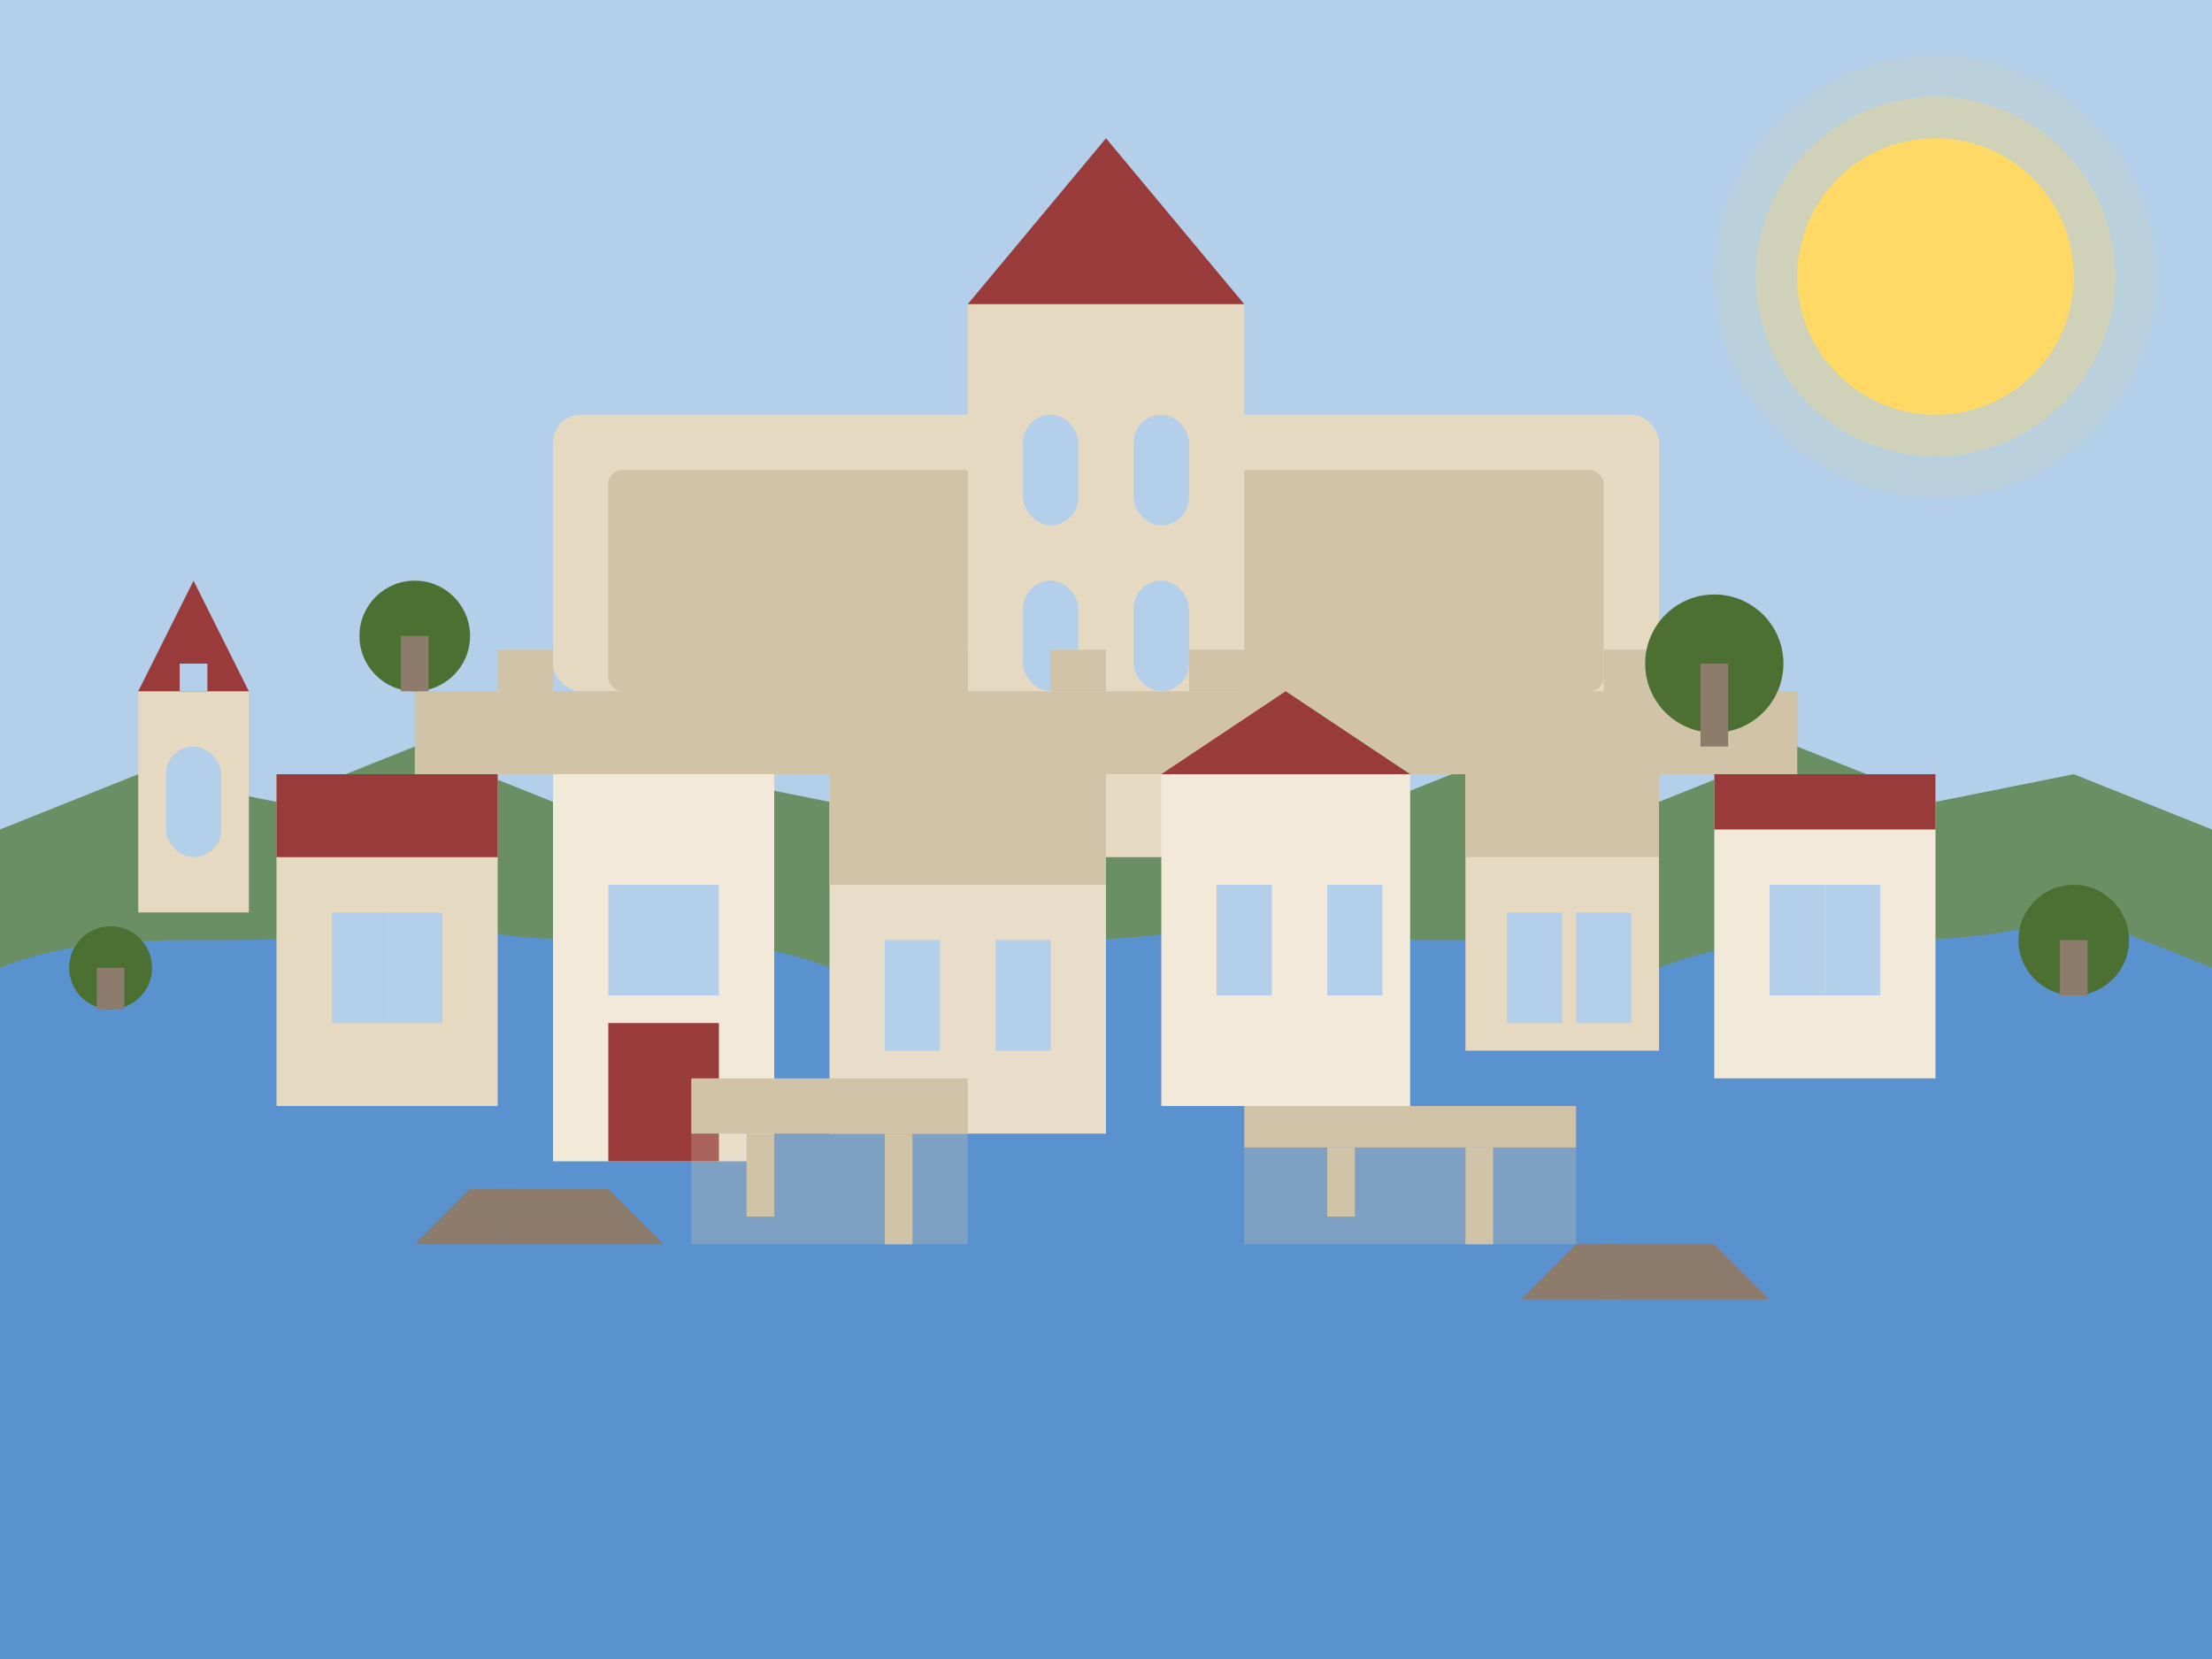<svg width="800" height="600" viewBox="0 0 800 600" fill="none" xmlns="http://www.w3.org/2000/svg">
  <!-- Sky background -->
  <rect width="800" height="600" fill="#B3CFEA"/>
  
  <!-- Sun -->
  <circle cx="700" cy="100" r="50" fill="#FFD966"/>
  <circle cx="700" cy="100" r="65" fill="#FFD966" fill-opacity="0.3"/>
  <circle cx="700" cy="100" r="80" fill="#FFD966" fill-opacity="0.1"/>
  
  <!-- Mountains in background -->
  <path d="M0 300L50 280L100 290L150 270L200 290L250 280L300 290L350 270L400 290L450 270L500 290L550 270L600 290L650 270L700 290L750 280L800 300V600H0V300Z" fill="#6B8F64"/>
  
  <!-- River Vltava -->
  <path d="M0 350C50 330 100 350 150 330C200 350 250 330 300 350C350 330 400 350 450 330C500 350 550 330 600 350C650 330 700 350 750 330L800 350V600H0V350Z" fill="#5A92CF"/>
  
  <!-- Český Krumlov Castle -->
  <rect x="200" y="150" width="400" height="100" rx="10" fill="#E6D9C2"/>
  <rect x="220" y="170" width="360" height="80" rx="5" fill="#D1C3A8"/>
  
  <!-- Castle tower -->
  <rect x="350" y="110" width="100" height="200" fill="#E6D9C2"/>
  <path d="M350 110H450L400 50L350 110Z" fill="#9A3B3B"/>
  
  <!-- Tower windows -->
  <rect x="370" y="150" width="20" height="40" rx="10" fill="#B3CFEA"/>
  <rect x="410" y="150" width="20" height="40" rx="10" fill="#B3CFEA"/>
  <rect x="370" y="210" width="20" height="40" rx="10" fill="#B3CFEA"/>
  <rect x="410" y="210" width="20" height="40" rx="10" fill="#B3CFEA"/>
  
  <!-- Castle walls -->
  <rect x="150" y="250" width="500" height="30" fill="#D1C3A8"/>
  <rect x="180" y="235" width="20" height="15" fill="#D1C3A8"/>
  <rect x="230" y="235" width="20" height="15" fill="#D1C3A8"/>
  <rect x="280" y="235" width="20" height="15" fill="#D1C3A8"/>
  <rect x="330" y="235" width="20" height="15" fill="#D1C3A8"/>
  <rect x="380" y="235" width="20" height="15" fill="#D1C3A8"/>
  <rect x="430" y="235" width="20" height="15" fill="#D1C3A8"/>
  <rect x="480" y="235" width="20" height="15" fill="#D1C3A8"/>
  <rect x="530" y="235" width="20" height="15" fill="#D1C3A8"/>
  <rect x="580" y="235" width="20" height="15" fill="#D1C3A8"/>
  
  <!-- Historic town buildings -->
  <rect x="100" y="280" width="80" height="120" fill="#E6D9C2"/>
  <rect x="100" y="280" width="80" height="30" fill="#9A3B3B"/>
  <rect x="120" y="330" width="20" height="40" fill="#B3CFEA"/>
  <rect x="140" y="330" width="20" height="40" fill="#B3CFEA"/>
  
  <rect x="200" y="280" width="80" height="140" fill="#F2E9D8"/>
  <rect x="220" y="320" width="20" height="40" fill="#B3CFEA"/>
  <rect x="240" y="320" width="20" height="40" fill="#B3CFEA"/>
  <rect x="220" y="370" width="40" height="50" fill="#9A3B3B"/>
  
  <rect x="300" y="280" width="100" height="130" fill="#E7DDC8"/>
  <rect x="300" y="280" width="100" height="40" fill="#D1C3A8"/>
  <rect x="320" y="340" width="20" height="40" fill="#B3CFEA"/>
  <rect x="360" y="340" width="20" height="40" fill="#B3CFEA"/>
  
  <rect x="420" y="280" width="90" height="120" fill="#F2E9D8"/>
  <path d="M420 280H510L465 250L420 280Z" fill="#9A3B3B"/>
  <rect x="440" y="320" width="20" height="40" fill="#B3CFEA"/>
  <rect x="480" y="320" width="20" height="40" fill="#B3CFEA"/>
  
  <rect x="530" y="280" width="70" height="100" fill="#E6D9C2"/>
  <rect x="530" y="280" width="70" height="30" fill="#D1C3A8"/>
  <rect x="545" y="330" width="20" height="40" fill="#B3CFEA"/>
  <rect x="570" y="330" width="20" height="40" fill="#B3CFEA"/>
  
  <rect x="620" y="280" width="80" height="110" fill="#F2E9D8"/>
  <rect x="620" y="280" width="80" height="20" fill="#9A3B3B"/>
  <rect x="640" y="320" width="20" height="40" fill="#B3CFEA"/>
  <rect x="660" y="320" width="20" height="40" fill="#B3CFEA"/>
  
  <!-- Bridges over the river -->
  <rect x="250" y="390" width="100" height="20" fill="#D1C3A8"/>
  <rect x="270" y="410" width="10" height="30" fill="#D1C3A8"/>
  <rect x="320" y="410" width="10" height="40" fill="#D1C3A8"/>
  
  <rect x="450" y="400" width="120" height="15" fill="#D1C3A8"/>
  <rect x="480" y="415" width="10" height="25" fill="#D1C3A8"/>
  <rect x="530" y="415" width="10" height="35" fill="#D1C3A8"/>
  
  <!-- Church with bell tower -->
  <rect x="50" y="250" width="40" height="80" fill="#E6D9C2"/>
  <path d="M50 250H90L70 210L50 250Z" fill="#9A3B3B"/>
  <rect x="65" y="240" width="10" height="10" fill="#B3CFEA"/>
  <rect x="60" y="270" width="20" height="40" rx="10" fill="#B3CFEA"/>
  
  <!-- Boats on river -->
  <path d="M150 450L170 430L220 430L240 450H150Z" fill="#8D7B6C"/>
  <rect x="180" y="430" width="5" height="20" fill="#8D7B6C"/>
  
  <path d="M550 470L570 450L620 450L640 470H550Z" fill="#8D7B6C"/>
  <rect x="580" y="450" width="5" height="20" fill="#8D7B6C"/>
  
  <!-- Reflections in water (simplified) -->
  <rect x="150" y="450" width="90" height="50" fill="#5A92CF" fill-opacity="0.4"/>
  <rect x="250" y="410" width="100" height="40" fill="#D1C3A8" fill-opacity="0.3"/>
  <rect x="450" y="415" width="120" height="35" fill="#D1C3A8" fill-opacity="0.3"/>
  <rect x="550" y="470" width="90" height="40" fill="#5A92CF" fill-opacity="0.4"/>
  
  <!-- Trees -->
  <circle cx="150" cy="230" r="20" fill="#4C7031"/>
  <rect x="145" y="230" width="10" height="20" fill="#8D7B6C"/>
  
  <circle cx="620" cy="240" r="25" fill="#4C7031"/>
  <rect x="615" y="240" width="10" height="30" fill="#8D7B6C"/>
  
  <circle cx="40" cy="350" r="15" fill="#4C7031"/>
  <rect x="35" y="350" width="10" height="15" fill="#8D7B6C"/>
  
  <circle cx="750" cy="340" r="20" fill="#4C7031"/>
  <rect x="745" y="340" width="10" height="20" fill="#8D7B6C"/>
</svg>